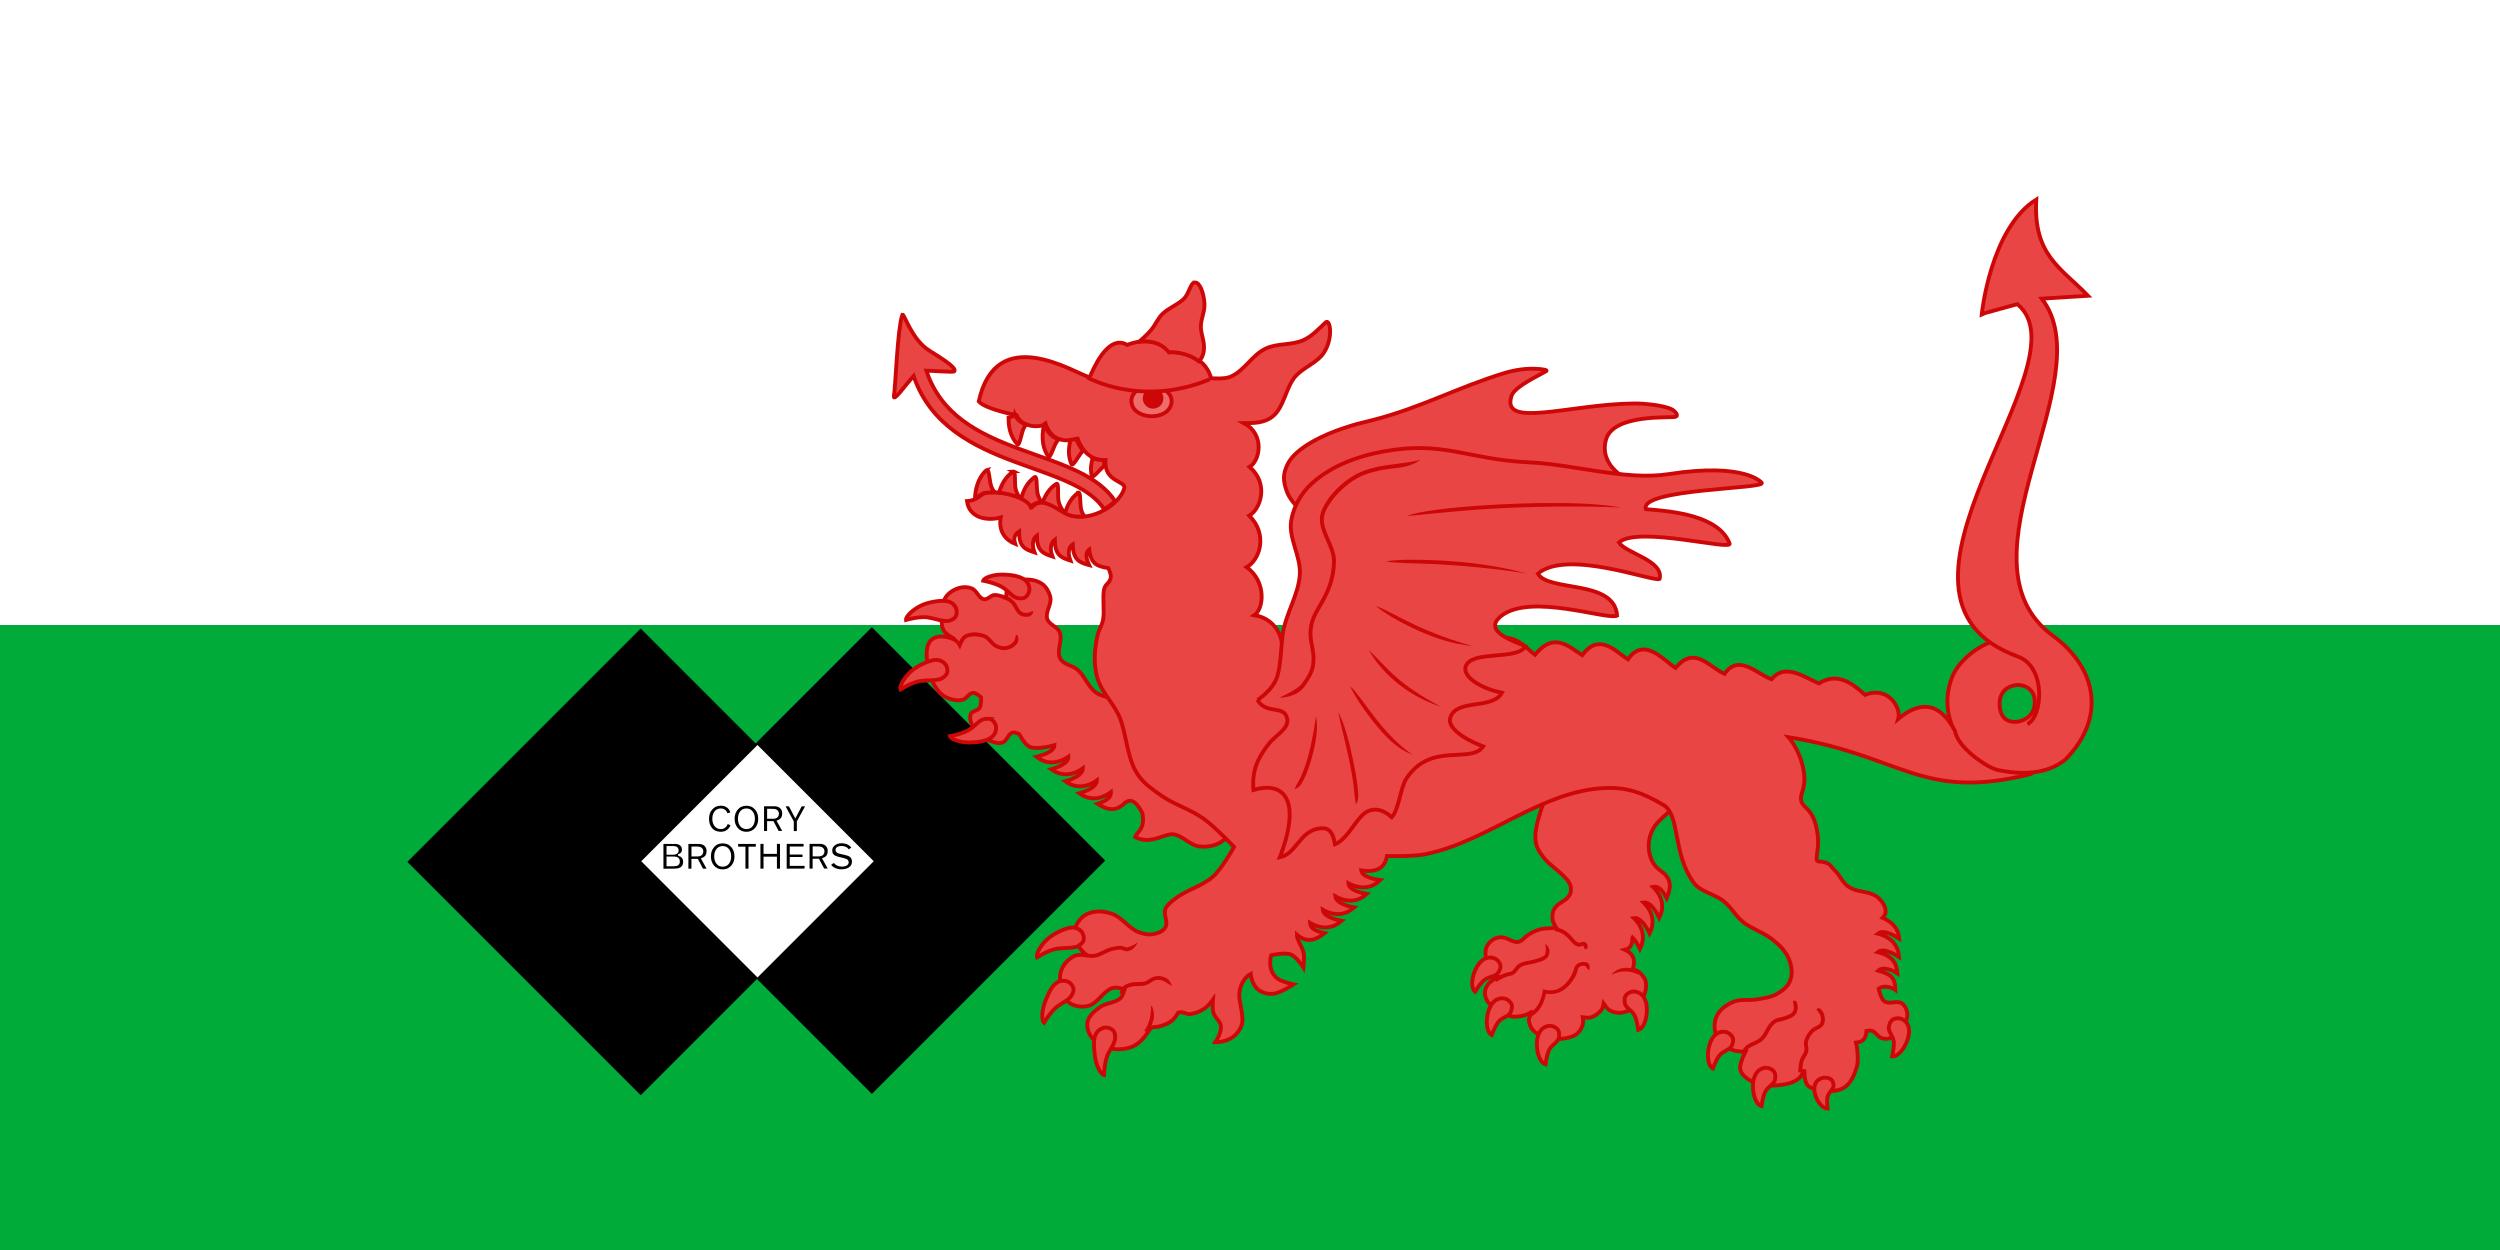 <?xml version="1.0" encoding="UTF-8"?>
<svg width="1e3" height="500" version="1.1" xml:space="preserve" xmlns="http://www.w3.org/2000/svg"><rect width="1e3" height="500" fill="#fff"/><rect y="250" width="1e3" height="250" fill="#00ab39"/><rect transform="rotate(45)" x="424" y="-69.2" width="132" height="132"/><g stroke="#cd0707" stroke-width="1.55"><g fill="#e94545"><path d="m524 208s-7.48-6.59-9.15-11.1c-1.64-4.42-1.85-7.16 0.277-11.4 3.32-6.57 14.9-11.8 21.9-14.1 6.05-2.02 5.74-1.76 11.9-3.33 19.2-4.86 34.8-13.4 52.7-18.8 4.54-1.39 9.41-2.08 14.1-1.66 0.961 0.084 3.62 0.38 2.77 0.832-7.98 4.23-13 7.14-13.9 9.96-4.28 13.2 23.1 3.25 49.1 2.99 4.53-0.045 14.2 0.944 16.1 3.13 0 0 2.01 1.75 0.277 2.22-1.95 0.531-24.9-1.31-27.7 9.19-2.97 10.9 9.45 16.3 9.45 16.3z"/><path d="m459 278s-5.88 1.86-8.92 1.93c-2.78 0.064-5.57-0.573-8.23-1.39-1.27-0.389-2.59-0.832-3.64-1.65-3.02-2.35-4.31-6.42-7.16-8.97-2.03-1.82-5.55-2.02-6.89-4.38-1.77-3.11 1.06-7.43-0.309-10.7-0.92-2.22-4.22-2.96-4.95-5.25-0.889-2.79 1.85-5.84 1.23-8.7-0.469-2.13-1.71-4.33-3.55-5.51-2.59-1.66-6.12-1.86-9.15-1.29-1.58 0.298-3.3 1.04-4.2 2.37-0.889 1.3-0.66 4.69-0.66 4.69s-3.19-1.27-4.85-1.14c-1.48 0.119-2.65 1.95-4.11 1.7-2.14-0.362-2.85-3.5-4.85-4.32-1.54-0.629-3.38-0.694-4.97-0.245-2.15 0.605-4.3 1.91-5.54 3.77-1.45 2.2-1.48 5.12-1.55 7.75-0.05 1.88-0.138 3.95 0.808 5.58 0.915 1.57 4.31 3.34 4.31 3.34s-4.33-1.33-6.47-0.911c-1.31 0.257-2.72 0.905-3.47 2.02-1.43 2.12-1.3 5.04-1.07 7.59 0.355 3.85 1.56 7.76 3.69 11 1.04 1.58 2.53 2.99 4.25 3.78 1.91 0.884 4.2 1.34 6.25 0.88 1.66-0.374 2.56-2.76 4.27-2.81 1.21-0.038 3.16 1.81 3.16 1.81s0.15 3.02-0.597 4.24c-0.751 1.22-3.01 1.12-3.53 2.46-0.699 1.79 0.229 4.01 1.25 5.64 1.43 2.28 3.88 3.94 6.35 4.99 1.59 0.677 3.49 1.27 5.13 0.723 1.78-0.598 2.17-3.47 3.98-3.99 0.869-0.252 2.65 0.6 2.65 0.6s2.23 4.28 4.28 5.15c3.03 1.3 9.86-0.683 9.86-0.683-0.1 2.88-6.02 4.35-7.21 4.63 3.2 2.55 7.63 3.44 12.8-0.046 0.116 2.97-5.73 4.7-6.91 5.04 3.31 2.41 7.77 3.1 12.7-0.396-0.055 3.15-5.9 4.88-7.09 5.21 3.31 2.41 7.77 3.1 12.7-0.396-0.055 3.15-5.9 4.88-7.09 5.21 3.31 2.41 7.77 3.1 12.7-0.493 0.161 3.09-4.23 4.26-5.39 4.68 3.47 2.17 7.09 3.64 11.1-0.497 2.78-1.97 4.93 0.495 6.88 4.33 1.12 6.62-2.21 7.17-2.89 9.52 5.82 2.81 10.1-0.509 14-1.12 3.95-0.617 7.46 4.25 11.6 4.82 2.31 0.317 4.78 9e-3 6.95-0.843 2.72-1.07 7.1-5.15 7.1-5.15z"/><path d="m653 375c1.52 1.56 2.66 3.94 2.99 4.64 1.84-3.65 1.81-8.17-2.43-12.4 3.12-0.453 5.77 5.04 6.29 6.15 1.84-3.65 1.81-8.17-2.43-12.4 3.12-0.453 5.77 5.04 6.29 6.15 1.84-3.65 1.81-8.17-2.53-12.4 3.03-0.657 4.89 3.49 5.49 4.57 1.58-3.77 2.45-7.58-2.28-10.9-3.04-2.11-4.19-4.65-4.74-7.76-0.581-3.28 0.163-6.81 1.89-9.67 2.27-3.76 9.67-8.96 9.67-8.96l-26.2-15.1-24.5 6.6s-6.4 13.8-6.36 21.2c0.015 3.45 1.01 5.24 3.06 8.01 2.66 3.59 8.41 6.72 10.6 10.6 0.697 1.23 0.766 2.93 0.236 4.24-1.12 2.78-4.43 3.18-6.13 5.66-0.958 1.4-0.906 2.32-0.943 4.01-0.036 1.66 1.65 4.01 1.65 4.01s-4.48-0.094-6.6 0.492c-1.95 0.539-3.85 1.46-5.44 2.72-1.12 0.889-1.43 1.53-2.72 2.14-0.703 0.332-1.59 0.234-2.33 0-1.51-0.475-2.36-1.16-3.89-1.55-1.2-0.31-2.57-0.144-3.69 0.389-1.41 0.67-2.71 1.86-3.3 3.3-0.694 1.68-0.561 3.72 0 5.44 0.817 2.51 4.66 6.41 4.66 6.41s-3.07 1.73-4.08 3.11c-1.02 1.39-1.46 2.77-1.17 4.47 0.264 1.49 1.12 2.97 2.33 3.89 2.54 1.92 4.86 3.74 7.97 4.47 1.51 0.355 3.94 0.019 5.44-0.389 1.04-0.282 3.3-1.65 3.3-1.65s-1.65 2.33-1.56 3.59c0.109 1.48 0.727 3.01 1.75 4.08 1.64 1.72 4.1 2.58 6.41 3.11 2.15 0.493 4.44 0.408 6.61 0 1.57-0.297 3.24-0.73 4.47-1.75 1.12-0.927 1.93-2.29 2.33-3.69 0.27-0.933 0-2.91 0-2.91s2.26 0.34 3.3 0c1.68-0.545 3.23-1.69 4.27-3.11 0.484-0.661 0.777-2.33 0.777-2.33s1.43 2.14 2.53 2.72c1.56 0.824 3.52 1.15 5.25 0.777 2.71-0.579 5.29-2.29 6.99-4.47 1.61-2.05 2.44-4.8 2.14-7.38-0.2-1.68-1.42-3.2-2.72-4.27-0.805-0.668-2.53-1.17-2.53-1.17 1.36-4.39-0.353-6.47-3.11-7.77 2.69-0.62 2.81-2.78 2.98-4.91z"/><path d="m436 151c-6.34-1.82-37.5-22.3-44.5 9.58 2.85 3.2 15.1 5.47 15.1 5.47 1.9 4.4 8.03 5.37 11.7 3.64 2.03 5.77 6.56 7.54 12.8 5.87 1.46 4.18 4.9 8.74 11.1 8.5-0.611 9.01 8.36 8.14 7.49 11.3-1.93 6.99-15.4 15-23.9 9.51-7.26-4.68-9.97-4.83-12.9-2.17-1.58-3.71-11.9-6.61-18.3-5.57-2.54 0.417-3.23 3.05-7.81 3.32 0.962 6.96 8.39 7.99 13.5 6.53-0.962 5.67 2.01 9.07 5.82 10.6-0.353-1.18-1.06-3.32 1.52-5.02 0.011 6.08 2.27 7.17 6.17 8.41-0.436-1.15-1.56-4.79 0.949-6.7 0.079 6.01 2.33 7.1 6.23 8.34-0.436-1.15-1.56-4.79 0.949-6.7 0.079 6.01 2.33 7.1 6.23 8.33-0.436-1.15-1.55-4.79 0.909-6.46 0.288 6.27 2.68 7.22 6.63 8.28-0.485-1.13-2.23-4.49 0.023-6.27 0.634 6.24 3.64 6.72 7.66 7.47 0 0 1.08 2.29 0.96 3.49-0.261 2.67-2.34 2.62-2.77 5.27-0.523 3.22 0.216 8.41-0.279 11.6-0.357 2.33-1.68 4.08-2.22 6.38-1.27 5.4-1.67 11.3-0.276 16.6 1.71 6.61 7.08 10.8 9.42 17.2 2.16 5.91 2.84 14.7 5.82 20.2 2.48 4.6 5.49 6.61 9.7 9.7 5.53 4.06 12.5 5.95 18 9.98 4.39 3.19 11.9 11.1 11.9 11.1s-4.72 8.5-8.24 11.7c-4.36 4.02-10.7 5.35-15.3 9.02-1.47 1.16-3.2 2.31-3.91 4.06-0.918 2.28 1.22 5.24 0 7.36-0.896 1.56-2.9 2.35-4.66 2.7-1.98 0.403-4.12-0.038-6.01-0.751-4.08-1.54-6.68-5.98-10.8-7.36-3-1-5.87-1.31-8.86-0.3-2.72 0.913-4.54 3.09-5.56 5.41-0.927 2.12-0.31 4.79 0.603 6.91 0.924 2.15 3.6 4.36 3.6 4.36s-3.5-0.198-4.96 0.603c-3.92 2.15-6.1 6.02-5.41 10.2 0.577 3.49 0.439 5.85 3.16 8.11 2.15 1.79 5.57 2.26 8.26 1.5 3.42-0.956 5.94-5.96 9.32-7.06 2.01-0.655 4.96 0.6 4.96 0.6s-0.644 2.45-1.5 3.3c-2.18 2.16-5.95 1.93-8.41 3.76-1.97 1.46-4.16 3.19-4.81 5.56-0.508 1.87 0.038 4.06 1.05 5.71 1.38 2.25 3.79 4 6.31 4.81 3.29 1.06 7.17 1.02 10.4-0.303 3.37-1.4 5.06-3.97 7.51-7.51 1.66-0.713 1.83 0.192 6.01-1.5 2.4-0.974 3.44-2.23 4.96-4.66 1.55-0.597 3.32 0.878 4.96 0.603 3.99-0.67 6.49-2.47 8.86-5.71 0 0-0.302 3.6 0.233 5.28 0.511 1.6 2.84 3.55 2.98 5.22 0.257 2.96-2.24 6.47-2.24 6.47s7.67 0.452 10.4-6.47c1.49-3.72-1.24-9.45-0.745-13.4 0.693-5.62 4.48-7.46 4.48-7.46s0.378 5.4 4.48 7.21c1.46 0.645 3.15 0.969 4.72 0.745 2.9-0.411 7.96-3.73 7.96-3.73s-5.16-1.01-6.96-2.73c-3.73-3.57-1.99-8.95-1.99-8.95s5.5-1.26 7.96-0.248c2.22 0.912 4.97 5.22 4.97 5.22s0.443-4.03 0-5.97c-0.622-2.72-2.66-5.05-2.66-7.2 4.4 3.7 7.85 1.87 11.1-0.642-1.2-0.294-5.69-1.01-5.85-4.1 5.24 3.07 9.62 1.92 12.7-0.812-1.21-0.209-7.21-1.33-7.59-4.46 5.22 2.98 9.59 1.83 12.6-0.906-1.21-0.209-7.21-1.33-7.58-4.46 5.22 2.98 9.59 1.83 12.6-0.906-1.21-0.209-7.2-1.33-7.39-4.3 5.55 2.93 9.86 1.59 12.8-1.27-1.22-0.156-7.26-1.01-7.65-3.86 6.32 0.964 9.56-1.15 10.3-5.77 0 0 10.3 0.314 15.3-0.697 25.1-5.06 46.6-25.6 72.2-26.5 8.46-0.311 14.8 1.8 23.4 6.98 6.44 4.41 3.37 19.6 11.9 31 2.61 3.52 8 4.34 11.5 6.97 3.77 2.83 4.91 6.27 8.72 9.07 3.2 2.35 7.66 3.86 10.8 6.28 3.17 2.44 6.1 5.26 7.32 9.06 0.958 2.99 1.05 5.56 0 8.02-0.954 2.24-3.15 3.85-5.26 5.05-2.34 1.32-5.14 1.63-7.78 2.12-3.11 0.575-6.51-0.267-9.43 0.945-2.63 1.09-5.3 2.89-6.6 5.42-1.15 2.24-1.36 5.19-0.472 7.54 1.02 2.7 3.56 4.8 6.13 6.13 1.7 0.875 5.66 0.945 5.66 0.945s-2.26 4.29-2.12 6.6c0.055 0.948 0.546 1.88 1.18 2.59 1.53 1.71 3.69 2.93 5.89 3.54 3.86 1.07 8.12 0.921 12 0 1.71-0.404 3.44-1.15 4.71-2.36 0.92-0.871 1.89-3.3 1.89-3.3s-0.098 4.48 1.18 6.13c0.906 1.17 2.56 1.61 4.01 1.89 3.48 0.658 7.57 1.11 10.6-0.709 2.79-1.66 4.23-5.15 5.19-8.25 0.647-2.1 0.385-4.4 0.236-6.6-0.074-1.1-0.563-3.25-0.563-3.25 2.1-0.185 3.99-0.778 4.23-4.68 0 0 1.53-0.238 2.23 0 1.51 0.51 2.28 2.39 3.79 2.9 1.06 0.357 2.33 0.478 3.34 0 3.29-1.56 6.32-4.87 6.91-8.47 0.308-1.88-0.511-4.17-2.01-5.35-1.88-1.48-5.21 0.532-7.13-0.893-1.48-1.09-2.25-5.03-2.25-5.03 2.25-1.79 5.66-0.263 6.65 0.466-0.143-4.09-0.793-6.03-6.83-7.73 2.18-2.02 6.63 0.399 7.66 1.08-0.321-4.08-2.03-7.03-7.87-8.47 2.43-2.01 7.54 1.31 8.57 1.99-0.321-4.08-2.7-7.92-8.53-9.36 2.43-2.01 7.54 1.31 8.57 1.99-0.321-4.08-2.9-6.74-6.65-8.32 2.25-2.18 1.11-5.25-1.53-7.82-2.54-2.47-6.88-2.54-9.36-3.33-5.26-1.69-5.44-5.26-8.36-7.95-1.96-1.8-1.47-3.07-6.4-3.47-1.9-0.152 0.445-4.19-0.339-10.6-1.31-10.6-5.79-10.5-6.55-13.5-0.824-3.24 2.22-4.79 0.918-12.3-1.45-8.33-6.04-13.3-6.04-13.3 45.9 7.38 52.8 25.6 96.7 14.8 9-4.59 19.3-16.2 19-27.9-0.318-12.6-9.57-26.7-25.9-26.7-11-0.059-21.2 8.45-24.1 15.2-4.84 11.4-0.053 21 0.906 22.1-6.33-11.9-14.1-11.9-22.7-4.83 1.26-4.32-3.91-13.3-13.3-9.6-4.76-4.33-10.9-9.35-18.4-4.56-5.74-2.33-13.5-8.45-19-1.67-5.86-2.1-13.1-10.4-18.8-2.15-6.47-2.95-12-11.5-19.6-2.41-4.61-2.83-12.5-12.8-19-3.43-4.52-2.57-11.3-11.2-18.3-1.65-5.22-3.24-11.2-9.68-18.9-0.161-2.66-1.78-6.1-6.66-12.1-6.88-2.64-0.096-5.46 0.705-8.2 3.06-3.28-3.4-14.9-9.96-22.1-0.479-3.18-3.43-14.3-10-20.7-0.3-3.22-2.66-14.9-7.19-19.5 3.2-2.98-3.06-14.4-7.6-19 2.45 1.85-4.99-0.546-15.2-10.6-16.9 3.7-2.6 4.89-13.3-3.14-19.2 5.18-2.82 8.7-13 1.04-20.6 4.5-2.6 8.02-12.7 0.136-19.5 4.14-2.4 6.23-12.9-2.18-17.5 4.07-0.021 8.31-5e-3 11.7-2.92 4.33-3.75 5.03-11.5 8.82-15.8 3.2-3.63 8.75-5.43 11.4-9.51 3.66-5.71 2.58-12.7 1.01-12.3l1e-3 7e-5c-0.104 0.032-0.211 0.095-0.318 0.197-2.8 2.65-5.52 5.65-9.05 7.19-4.59 2.01-10.3 1.15-14.8 3.25-5.73 2.64-8.54 8.98-14.4 11.4-2.35 0.959-7.59 0.524-7.59 0.524-2.66-10.2-14.5-10.7-16.4-10.4-5.41-6.95-15.4-3.8-17.1-2.91-8.07-4.82-14.2 11.1-15 12.8m378 130c0.017 7.1-6.88 7.89-6.88 7.89-5.73 0.696-7.11-3.48-7.22-6.79-0.188-5.48 3.61-7.56 6.75-7.86 1.64-0.261 7.35 0.539 7.36 6.76z"/></g><path d="m455 156c-1.48 1.13-2.52 2.71-2.45 4.47 0.302 7.79 15.4 8.18 16.1 0.332 0.15-1.76-0.831-3.38-2.26-4.57-1.43-1.19-2.51 0.414-5.55 0.214-2.18-0.144-3.53-0.96-4.31-0.909-0.776 0.051-1.14 0.176-1.51 0.458z" fill="#ee6c6c"/><path d="m461 156c-1.85 0.13-3.24 1.73-3.11 3.58s1.73 3.24 3.58 3.11 3.24-1.73 3.11-3.58-1.73-3.24-3.58-3.11z" fill="#cd0707"/><g fill="#e94545"><path d="m782 292c0.376 6.59 12.8 15.1 17.1 16 12.8 2.66 21.4 0.44 27.1-4.24 16.1-16.4 12.9-36.1-4.83-49.3-41.4-30.1 20.2-103-4.66-135l18.5-1.15c-10.8-11.2-22-16.2-20.7-38.5l6e-5 7.8e-5c-18.3 11.4-21.8 45.8-21.8 45.8 0.369-0.213 8.02-2.16 14.2-3.95 29 23.4-66 117 0.345 141 11.3 4.2 9.86 24 3.7 27"/><path d="m478 113c-0.127 3e-3 -0.254 0.021-0.385 0.061-1.41 0.425-2.03 4.31-3.93 6.3-2.4 2.53-6.5 3.9-8.92 6.42-1.63 1.7-2.78 4.37-4.28 6.18s-4.23 4.21-4.76 4.68c3.74-0.41 8.56 0.144 11.8 4.28 1.32-0.217 7.51 0.014 12 3.64 0.352-0.31 2.55-2.43 2.01-7.01-0.288-2.44-1.27-4.68-1.19-7.14 0.105-3.22 1.68-5.94 1.43-9.16-0.349-4.34-1.87-8.3-3.78-8.27z"/><path d="m361 126c-0.051 5e-3 -0.089 0.041-0.115 0.115-1.88 5.33-2.7 28.9-3.3 32.1-0.587 3.21 4.6-4.25 7.86-7.82 6.65 19.7 23.8 28.1 40.1 34.2 8.49 3.18 16.8 5.82 23.5 9.09 5.64 2.76 9.96 5.9 12.6 10 1.64-0.926 3.13-2.03 4.39-3.24-3.36-5.14-8.61-8.76-14.6-11.7-7.23-3.54-15.7-6.18-24-9.29-16-5.98-31-13.4-36.9-31.2 3.98 0.101 10.9 0.755 11.2 0.251 0.936-1.27-3.85-4.43-10-8.26-6.94-4.31-9.96-14.5-10.7-14.4z"/><path d="m406 166s-1.11 0.783-2.57 1.04c-0.051 3.15 0.52 7.45 3.47 10.6 0.928 1 1.52-3.94 2.49-6.12 0.28-0.629 0.627-1.19 0.993-1.68-1.9-0.672-3.54-1.94-4.38-3.87zm11.7 3.64c-8e-3 5e-3 -0.019 5e-3 -0.027 9e-3 -0.729 2.99-1.43 8.53 1.62 12.9 0.782 1.12 2.04-3.7 3.3-5.72 0.256-0.413 0.545-0.777 0.842-1.11-2.62-0.798-4.58-2.78-5.74-6.06zm12.8 5.87c-0.78 0.211-1.53 0.369-2.26 0.469-0.774 2.81-1.14 6.33 0.336 9.64 0.554 1.25 2.71-3.24 4.33-4.99 0.104-0.112 0.216-0.205 0.324-0.309-1.25-1.45-2.16-3.15-2.73-4.81zm6.61 7.71c-0.693 2.16-1.02 4.62-0.409 7.14 0.317 1.3 3.12-2.53 5.02-4.03-0.101-0.695-0.153-1.45-0.094-2.31-1.71 0.065-3.21-0.244-4.52-0.797zm-42.3 4.71c-0.057 0.012-0.118 0.047-0.182 0.103-3.68 3.23-4.52 8.2-4.64 11.4 1.58-0.878 2.45-2.03 4.06-2.3 1.15-0.188 2.43-0.245 3.76-0.194-0.499-0.679-1.01-1.51-1.35-2.54-0.692-2.12-0.803-6.63-1.66-6.45zm10.6 0.675c-0.058 5e-3 -0.123 0.029-0.194 0.076-3.19 2.11-4.78 5.51-5.59 8.39 2.97 0.321 6.01 1.11 8.4 2.2-0.555-0.726-1.5-2.18-1.84-4.06-0.4-2.2 0.096-6.68-0.778-6.61zm8.61 2.17c-0.058 6e-3 -0.121 0.032-0.191 0.082-3.14 2.23-4.63 5.71-5.34 8.63 1.87 0.918 3.27 2.02 3.78 3.21 1.38-1.24 2.71-1.86 4.47-1.7-0.594-0.787-1.37-2.03-1.72-3.64-0.471-2.18-0.119-6.68-0.99-6.58zm8.67 2.72c-0.058 3e-3 -0.122 0.027-0.194 0.073-2.91 1.86-4.51 4.79-5.44 7.46 1.96 0.276 4.47 1.48 8.14 3.84 0.056 0.036 0.114 0.065 0.17 0.1 0.087-0.061 0.157-0.111 0.245-0.173 0 0-1.79-1.95-2.24-4.68-0.364-2.2 0.203-6.68-0.672-6.62zm8.75 3.56c-0.058 6e-3 -0.121 0.032-0.191 0.082-2.99 2.12-4.47 5.38-5.23 8.21 2.33 1.23 4.99 1.52 7.64 1.18-0.48-0.771-0.976-1.73-1.23-2.9-0.471-2.18-0.122-6.68-0.993-6.58z"/><path d="m429 371c-2.72 0.041-7.44 2.43-9.74 4.42-3.12 2.7-5 6.34-4.44 7.51 0 0 4.56-2.95 7.99-3.46 2.57-0.377 6.87-0.093 8.5-1.09 2.32-1.41 2.52-2.73 1.96-4.52-0.561-1.79-2.57-2.89-4.27-2.86zm-3.94 21.3c-0.692 0.035-1.37 0.215-1.94 0.515-2.4 1.27-3.82 4.76-4.96 7.58-1.55 3.83-1.57 7.92-0.545 8.71 0 0 2.72-4.7 5.55-6.71 2.11-1.5 4.37-2.43 5.37-4.06 1.43-2.31 1.01-3.58-0.306-4.92-0.822-0.84-2.02-1.18-3.17-1.12zm334 15c-1.88 0.121-3.03 0.783-3.52 3.46-0.341 1.88 1.71 3.44 1.98 6.01 0.206 1.94-0.633 5.81-0.633 5.81 1.29 0.1 3.21-1.15 4.77-3.76s2.54-6.01 1.6-8.56c-0.59-1.6-2.33-3.08-4.2-2.96zm-317 3.73c-1.37 0.125-2.7 0.974-3.4 2.04-1.5 2.26-1.08 6.01-0.739 9.03 0.463 4.1 2.4 7.71 3.68 7.91 0 0 0.144-5.43 1.67-8.55 1.14-2.33 2.68-4.22 2.78-6.13 0.149-2.71-0.823-3.62-2.62-4.18-0.449-0.138-0.914-0.175-1.37-0.133zm247 1.68c-0.926 0.058-1.83 0.384-2.52 0.893-2.18 1.62-3.22 5-3.35 8.04-0.129 3.04 0.792 5.14 1.93 5.76 0 0 1.42-3.7 2.66-5.21 1.64-2.01 4.21-2.19 4.95-3.95 1.06-2.5 0.455-3.69-1.05-4.82-0.752-0.564-1.69-0.775-2.62-0.718zm17.5 14.4c-1.38-0.045-2.8 0.636-3.63 1.61-1.77 2.06-2.04 5.59-1.49 8.58 0.545 2.99 1.91 4.84 3.15 5.19 0 0 0.569-3.92 1.44-5.67 1.16-2.32 3.62-3.06 3.96-4.94 0.482-2.67-0.372-3.7-2.09-4.47-0.429-0.192-0.885-0.288-1.34-0.303zm23.3 3.94c-1.49 0.043-2.91 0.965-3.52 2.04-1.12 1.95-0.542 4.74 0.636 6.95 1.18 2.21 2.83 3.37 4.03 3.4 0 0-0.392-3.16-0.012-4.69 0.505-2.03 2.55-3.09 2.42-4.62-0.183-2.17-1.18-2.8-2.9-3.05-0.215-0.032-0.432-0.043-0.645-0.036z"/><path d="m503 280s6.25-3.9 7.96-9.62c1.39-4.64 1.47-11.9 2.14-16.7 1.15-8.22 6.33-15.7 6.84-23.9 0.451-7.34-4.71-14.6-3.42-21.8 0.977-5.46 4.04-10.8 8.12-14.5 7.6-6.99 18.1-10.9 28.2-12.8 24.8-4.65 33.8 3.15 59 4.27 17.4 0.776 38.4 7.36 55.6 4.7 30.8-4.77 37.2 3.42 37.2 3.42 2.62 2.55-49.1 2.3-46.3 10.6 10.7 0.816 29.1 2.5 33.5 13.7 1.29 3.14-36.7-7.17-44.3-0.381 2.81 4.38 18.1 7.2 16.3 14.6-2.64 1.25-37-12.1-48.7-2.12 4.24 7.43 30.7 2.19 31.7 16.8-4.02 1.86-34.2-9.02-46.1-0.079-8.76 6.57 6.44 10.8 9.43 12.3-3.11 5.8-21.7 1.44-23.9 8.1-1.31 3.95 5.74 8.77 14.5 10.5-3.77 6.96-18.3 2.18-20.7 10.1-1.09 3.56 4.59 8.12 13.2 11.4-5.04 7.17-20.8-2.08-30.7 12.8-2.37 3.58-3.06 12.5-5.86 15.5-3.53-3.15-6.57-3.61-9.4-2.47-4.55 1.84-7.77 11-13.3 13.3-1.06-6.18-3.38-6.79-6.59-6.28-7.63 1.22-8.89 10.1-15.5 11.5 4.64-12 4.95-20.1 2.16-24.3-2.32-3.53-6.78-4.41-12.7-2.66-0.79-8.62 2.52-13.8 6.34-18.7 2.48-3.16 8.08-5.83 7.13-9.95-1.27-5.51-8.43-1.35-11.9-7.39z"/></g></g><path d="m568 184c-3.87 0.875-6.94 1.27-10.4 1.69-3.45 0.424-7.26 0.881-12.1 2.63-6.86 2.48-14.4 9.42-17 16.3-1.34 3.54-0.069 7.02 1.37 10.4 1.44 3.33 3.06 6.58 2.96 9.76-0.209 6.39-2.1 10.8-4.13 14.6-2.03 3.76-4.27 6.86-4.95 10.6-0.65 3.55-0.21 6.03 0.242 8.35 0.452 2.33 0.911 4.5 0.427 7.84-0.341 2.35-2.12 5.25-3.84 7.5s-8.86 5.41-8.86 5.41 6.62 0.228 10.1-4.47c1.75-2.37 3.72-5.33 4.14-8.22 0.519-3.57 0.014-6.04-0.436-8.36-0.45-2.31-0.845-4.47-0.239-7.78 0.596-3.25 2.7-6.26 4.78-10.1 2.09-3.86 4.1-8.58 4.32-15.3 0.122-3.72-1.67-7.17-3.08-10.4-1.41-3.27-2.45-6.27-1.34-9.19 2.36-6.24 9.73-13.1 16-15.4 4.67-1.69 8.3-2.13 11.8-2.55s6.74-0.839 10.2-3.23zm52.8 17.2c-9.08 0.021-17.8 0.347-25.7 0.833-15.8 0.972-28 2.56-32.5 4.37 4.53-0.241 16.8-1.85 32.6-2.82 15.7-0.968 34.9-1.31 53.3-0.597-9.15-1.52-18.6-1.8-27.6-1.78zm-58.2 22.7c-3.57 0.069-6.36 0.289-8.19 0.648 3.71 0.833 11.2 0.669 21 1.17 9.81 0.5 21.9 1.66 35.1 3.62-12.9-3.49-25.2-4.67-35-5.17-4.94-0.252-9.28-0.335-12.9-0.267zm-12.3 18.4c2.96 2.66 8.43 5.95 15.2 9.12 6.76 3.17 14.8 6.22 23.4 6.95-8.18-2.23-16.1-5.22-22.8-8.35-6.68-3.13-12.1-6.39-15.9-7.72zm-2.73 17.8c2.25 4.08 5.39 7.96 9.88 11.9 4.49 3.9 10.3 7.8 18.8 10.7-7.78-4.27-13.5-8.06-17.8-11.9-4.37-3.8-7.43-7.6-10.9-10.7zm-7.52 14.4c1.44 3.26 5.03 8.9 9.44 14.4 4.41 5.55 9.63 11 15.5 12.9-4.8-3.07-9.96-8.4-14.3-13.9s-7.89-11-10.7-13.5zm-4.79 10.3c0.811 4.32 2.9 12 4.44 19.4 0.77 3.69 1.4 7.32 1.77 10.4 0.371 3.08 0.458 5.63 0.969 7.14 1.08-1.6 0.951-4.19 0.572-7.33s-1.02-6.81-1.8-10.5c-1.55-7.45-3.63-15.1-5.95-19.1zm-8.89 1.71c-0.507 3.77-1.53 10.3-3.17 16.2-0.823 2.94-1.8 5.72-2.82 7.91s-2.15 3.77-2.55 4.95c1.78-0.219 2.88-1.99 3.96-4.29s2.07-5.15 2.91-8.15c1.68-6 2.75-12.6 1.68-16.6z" fill="#cd0707"/><path d="m596 383c-0.693 6e-3 -1.37 0.155-1.95 0.43-2.45 1.17-4.13 4.28-4.84 7.23-0.715 2.96-0.216 5.2 0.775 6.03 0 0 2.11-3.35 3.61-4.59 2-1.65 4.55-1.33 5.62-2.91 1.52-2.25 1.16-3.53-0.094-4.93-0.785-0.874-1.97-1.26-3.12-1.25zm57.4 13.6c-0.46 0.014-0.915 0.109-1.34 0.3-1.72 0.764-2.57 1.78-2.1 4.46 0.333 1.88 2.79 2.63 3.94 4.95 0.864 1.75 1.42 5.67 1.42 5.67 1.24-0.353 2.61-2.19 3.17-5.18 0.555-2.99 0.301-6.51-1.46-8.58-0.832-0.974-2.25-1.66-3.63-1.62zm-52.8 2.73c-0.926 0.058-1.83 0.384-2.52 0.893-2.18 1.62-3.22 5-3.35 8.04-0.129 3.04 0.795 5.14 1.93 5.76 0 0 1.42-3.7 2.65-5.21 1.64-2.01 4.21-2.18 4.95-3.95 1.06-2.5 0.452-3.69-1.05-4.82-0.752-0.564-1.69-0.775-2.62-0.718zm19.5 11c-1.38-0.041-2.79 0.646-3.63 1.62-1.76 2.07-2.02 5.59-1.46 8.58 0.555 2.99 1.92 4.83 3.17 5.18 0 0 0.556-3.92 1.42-5.67 1.15-2.32 3.61-3.07 3.95-4.95 0.473-2.67-0.384-3.7-2.1-4.46-0.429-0.191-0.885-0.286-1.34-0.3z" fill="#e94545" stroke="#cd0707" stroke-width="1.55"/><path d="m622 371 0.067 1.55s0.448-0.028 1.27 0.209c0.818 0.237 1.94 0.734 3.13 1.81 0.887 0.805 1.47 1.58 2.12 2.29 0.643 0.713 1.38 1.38 2.46 1.74 0.778 0.262 1.4-0.052 1.83-0.197 0.216-0.072 0.391-0.12 0.479-0.127 0.088-8e-3 0.053-5e-3 0.051-6e-3 -0.12-0.091 0.095 0.266 0.124 0.675 0.029 0.409 0.772 0.854 0.772 0.854s0.815-0.407 0.775-0.963c-0.04-0.556-0.038-1.28-0.742-1.81-0.346-0.26-0.776-0.327-1.11-0.3-0.333 0.027-0.605 0.119-0.845 0.2-0.481 0.161-0.805 0.213-0.845 0.2-0.752-0.253-1.22-0.668-1.8-1.31-0.578-0.64-1.23-1.49-2.23-2.4-1.37-1.24-2.72-1.86-3.74-2.15-1.02-0.294-1.76-0.27-1.76-0.27zm-4 6.66c0.508 1.61 0.4 2.69-0.027 4.19-0.835 1.07-2.63 1.44-4.39 1.97-1.89 0.576-3.83 0.451-5.89 1.62-0.971 0.551-1.55 1.44-2.09 2.13-0.547 0.686-0.993 1.11-1.52 1.18-3.16 0.42-6.47 2.75-6.47 2.75l0.878 1.28s3.27-2.16 5.79-2.5c1.18-0.157 1.93-1.01 2.53-1.75 0.595-0.747 1.11-1.44 1.64-1.74 1.64-0.931 3.39-0.823 5.58-1.49 1.61-0.49 3.82-0.803 5.15-2.5 1.41-2.73 0.135-4.65-1.19-5.15zm15.1 7.13c-1.14 0.05-1.99 0.488-2.52 1-0.712 0.686-0.927 1.5-0.927 1.5l-0.012 0.042-6e-3 0.042c-0.159 1.07-1.35 3.87-3.35 5.93-2.01 2.07-4.71 3.51-8.23 2.58l-0.818-0.218-0.145 0.833c-0.654 3.7-1.97 5.84-3.14 7.08s-2.17 1.58-2.38 1.66l0.506 1.47c0.272-0.094 1.62-0.59 3-2.06 1.29-1.36 2.58-3.7 3.33-7.18 3.76 0.691 6.88-0.899 9-3.08 2.26-2.33 3.53-5.12 3.77-6.79l-0.018 0.088s0.108-0.401 0.506-0.784 1.03-0.755 2.4-0.503c0.351 0.065 0.672 1.32 1.69 1.62 0.375-1.95-0.177-2.92-1.41-3.14-0.443-0.081-0.856-0.107-1.24-0.091zm16.9 2.31c-2.07 0.09-4.55 1.27-5.36 2.89 3.42-1.97 7.5-1.73 10.6-0.209l0.691-1.39c-1.76-0.871-3.83-1.38-5.9-1.29z" fill="#cd0707"/><path d="m404 230c-0.791-0.088-1.58-0.139-2.34-0.17-4.13-0.168-7.99 1.2-8.38 2.44 0 0 5.34 0.969 8.19 2.95 2.13 1.48 3.54 3.58 5.42 3.98 2.66 0.56 3.71-0.262 4.53-1.95 0.82-1.69 0.105-3.86-1.16-5.01-1.51-1.37-3.88-1.97-6.26-2.23zm-25.7 10.4c-2.79-0.298-7.08 0.553-9.5 1.65-3.76 1.7-6.6 4.65-6.4 5.93 0 0 5.21-1.53 8.65-1.03 2.57 0.372 6.61 1.87 8.46 1.38 2.63-0.69 3.2-1.89 3.17-3.77-0.025-1.88-1.63-3.5-3.28-3.96-0.327-0.092-0.696-0.157-1.09-0.2zm-3.18 23.6c-0.219-0.032-0.438-0.048-0.651-0.046-2.72 0.021-7.46 2.37-9.77 4.34-3.14 2.68-5.04 6.31-4.49 7.48 0 0 4.58-2.92 8.02-3.4 2.57-0.359 6.87-0.046 8.51-1.03 2.33-1.4 2.54-2.71 1.99-4.51-0.48-1.57-2.07-2.61-3.6-2.84zm20.2 23.5c-0.485-0.028-1.05 0.02-1.72 0.156-1.88 0.382-3.3 2.47-5.44 3.94-2.86 1.97-8.21 2.9-8.21 2.9 0.385 1.23 4.24 2.63 8.36 2.49 3.04-0.104 6.59-0.527 8.61-2.34 1.27-1.14 2-3.31 1.19-5-0.606-1.27-1.34-2.06-2.8-2.14z" fill="#e94545" stroke="#cd0707" stroke-width="1.55"/><path d="m401 238-0.198 1.54s2.11 0.284 3.75 1.98c0.46 0.474 0.88 1.27 1.35 2.12 0.468 0.842 0.995 1.75 1.9 2.34 1.19 0.777 2.71 0.921 4.02 0.582 0.582-0.15 1.64-1.19 1.46-2.06-0.814-0.03-1.84 0.555-1.85 0.557-0.905 0.234-2.06 0.098-2.79-0.377-0.501-0.327-0.945-0.992-1.39-1.79-0.445-0.8-0.88-1.71-1.59-2.44-2.05-2.11-4.67-2.44-4.67-2.44zm5.48 15.9c-0.405 0.955-0.635 2.19-0.716 2.32-0.636 1.04-1.9 1.89-3.13 2.18-1.07 0.257-2.4-0.029-3.56-0.529-0.824-0.355-1.55-1.13-2.35-1.99-0.799-0.861-1.68-1.82-2.98-2.25-2.5-0.828-5.6-1.06-8.04 0.321-0.897 0.506-1.42 1.44-1.85 2.25-0.13 0.243-0.114 0.25-0.211 0.46-1.2-1.84-2.94-2.31-3.55-2.58l-1.15 1.48c1.08 0.464 3.25 0.852 4.25 2.8l0.795 1.55 0.62-1.62s0.244-0.638 0.625-1.35c0.381-0.715 0.969-1.47 1.24-1.63 1.87-1.05 4.59-0.926 6.79-0.197 0.833 0.276 1.55 0.984 2.34 1.83 0.785 0.847 1.63 1.83 2.87 2.36 1.34 0.579 2.96 0.989 4.53 0.61 1.63-0.391 3.19-1.41 4.09-2.88 0.405-0.661 0.476-3-0.605-3.13z" fill="#cd0707"/><path d="m455 377c-1.82 1.19-2.51 1.47-4.19 1.98-0.206 0.017-0.489-0.06-0.875-0.209-0.386-0.149-0.858-0.367-1.46-0.403-1.36-0.082-2.68 0.175-3.9 0.482-2.72 0.681-4.85 2.43-7.1 2.73-0.636 0.087-1.85-6e-3 -2.84-0.145-0.992-0.138-1.79-0.306-1.79-0.306l-0.318 1.52s0.842 0.175 1.89 0.321c1.05 0.146 2.28 0.281 3.26 0.145 2.83-0.388 5.01-2.21 7.27-2.77 1.17-0.291 2.33-0.503 3.43-0.436 0.24 0.014 0.573 0.138 0.99 0.3 0.418 0.161 0.935 0.365 1.57 0.312 2.01-0.364 3.52-1.85 4.06-3.53zm8.49 13.4c-0.379-6e-3 -0.756 0.02-1.13 0.082-1.18 0.197-1.97 0.673-2.61 1.1-0.645 0.429-1.16 0.801-2.06 1.06-1.52 0.432-4.4-0.426-7.64 1.28-0.936 0.493-1.45 1.37-1.77 2.09-0.324 0.716-0.457 1.34-0.457 1.34l1.51 0.327s0.102-0.47 0.354-1.03c0.252-0.557 0.657-1.13 1.08-1.35 2.69-1.42 5.04-0.509 7.34-1.16 1.14-0.325 1.88-0.849 2.49-1.26 0.613-0.408 1.1-0.711 2.01-0.863 1.08-0.18 2.37 0.068 3.28 0.651 0.96 0.615 3.01 1.79 3.01 1.79s-0.804-2.22-2.18-3.1c-0.958-0.613-2.1-0.937-3.24-0.957zm254 9.83c-0.12 0.017-0.197 0.042-0.197 0.042s-0.097 0.719 0.045 1.33c0.143 0.608 0.248 1.37 0.215 1.67-0.072 0.655-0.325 1.33-0.703 1.73-0.702 0.752-2.01 1.08-3.35 1.62-1.07 0.435-2.72 0.344-4.15 1.35-1.68 1.19-2.48 2.73-3.21 4.11-0.73 1.37-1.39 2.58-2.76 3.5-0.395 0.265-1.28 0.707-2.17 1.13s-1.76 0.84-2.35 1.22c-0.768 0.492-1.32 1.28-1.75 1.96-0.43 0.676-0.709 1.26-0.709 1.26l1.4 0.672s0.246-0.507 0.624-1.1c0.378-0.595 0.919-1.26 1.27-1.48 0.411-0.263 1.3-0.699 2.19-1.13 0.886-0.427 1.77-0.845 2.36-1.24 1.71-1.15 2.53-2.68 3.26-4.06 0.734-1.38 1.38-2.61 2.73-3.57 0.852-0.603 2.32-0.569 3.83-1.18 1.16-0.472 2.76-0.778 3.9-2 0.694-0.744 1.01-1.71 1.11-2.62 0.081-0.735-0.087-1.52-0.245-2.19-0.251-1.04-1-1.06-1.36-1.01zm-257 1.91c-0.133 1.72-0.179 3.77-0.651 5.54-0.473 1.76-1.22 3.39-2.14 4.59l1.24 0.936c1.07-1.41 1.91-3.2 2.42-5.13 0.517-1.93 0.094-4.83-0.872-5.94zm267 1.14c-0.521 4e-4 -0.942 0.339-0.942 0.339s0.389 0.774 0.736 1.18c0.347 0.407 0.713 0.953 0.778 1.15 0.363 1.09 0.469 2.38 0.045 3.21-0.244 0.48-0.78 0.828-1.52 1.21-0.74 0.377-1.65 0.751-2.35 1.53-1.09 1.2-2.08 2.65-2.53 4.31-0.248 0.908-0.102 1.76 0 2.5 0.103 0.736 0.161 1.35 9e-3 1.82-0.231 0.722-1.17 1.84-1.62 3.05-0.809 2.19-0.775 5.34-0.775 5.34l1.55 6e-3s0.057-3.13 0.678-4.81c0.273-0.739 1.24-1.85 1.64-3.11 0.29-0.905 0.158-1.77 0.055-2.51-0.104-0.745-0.18-1.38-0.045-1.87 0.361-1.32 1.2-2.59 2.18-3.67 0.401-0.442 1.12-0.787 1.91-1.19 0.792-0.403 1.7-0.895 2.2-1.88 0.728-1.43 0.485-3.09 0.045-4.41-0.221-0.663-0.672-1.2-1.07-1.67-0.315-0.39-0.663-0.512-0.975-0.512z" fill="#cd0707" stroke-width="1.55"/><path d="m435 151c0.1 0.088 21.6 12.1 48.9 0.73" fill="#e94545" stroke="#cd0707" stroke-width="1.55px"/><rect transform="rotate(45)" x="359" y="-3.44" width="132" height="132"/><path d="m303 298-46.5 46.5 46.5 46.5 46.5-46.5z" fill="#fff"/><path d="m267 343v3.11h2.6q0.973 0 1.42-0.314 0.524-0.359 0.524-1.17 0-0.853-0.509-1.24-0.509-0.389-1.45-0.389zm0-4.19v2.69h2.38q0.733 0 1.18-0.299 0.509-0.344 0.509-1.06 0-0.629-0.419-0.973-0.419-0.359-1.27-0.359zm-2.01 9.07v-10.7h5.01q1.38 0 2.23 0.659 0.928 0.718 0.928 1.99 0 0.898-0.449 1.44-0.449 0.539-1.36 0.718 1.06 0.135 1.68 0.898 0.614 0.763 0.614 1.77 0 1.83-1.23 2.59-0.973 0.599-2.89 0.599zm9.98 0v-10.7h4.45q1.68 0 2.63 0.883t0.958 2.33q0 1.21-0.509 1.98-0.509 0.748-1.6 1.17l2.38 4.3h-2.32l-2.07-3.92h-1.92v3.92zm2.01-8.89v3.2h2.19q0.778 0 1.26-0.419 0.494-0.434 0.494-1.18 0-0.763-0.509-1.18-0.509-0.419-1.54-0.419zm12.1-0.18q-1.5 0-2.3 1.17-0.703 1.02-0.703 2.57 0 1.54 0.703 2.56 0.823 1.18 2.3 1.18 1.5 0 2.3-1.17 0.703-1.02 0.703-2.57 0-1.54-0.703-2.56-0.823-1.18-2.3-1.18zm0-1.86q2.32 0 3.74 1.66 1.36 1.59 1.36 3.94t-1.35 3.92q-1.44 1.68-3.76 1.68t-3.74-1.66q-1.36-1.59-1.36-3.94t1.35-3.92q1.44-1.68 3.76-1.68zm8.71 10.9v-8.8h-2.92v-1.86h7.84v1.86h-2.92v8.8zm6 0v-10.7h2.01v4h4.58v-4h2.01v10.7h-2.01v-4.8h-4.58v4.8zm10.5 0v-10.7h7.54v1.86h-5.54v2.42h5.09v1.77h-5.09v2.75h5.93v1.86zm9.15 0v-10.7h4.45q1.68 0 2.63 0.883t0.958 2.33q0 1.21-0.509 1.98-0.509 0.748-1.6 1.17l2.38 4.3h-2.32l-2.07-3.92h-1.92v3.92zm2.01-8.89v3.2h2.19q0.778 0 1.26-0.419 0.494-0.434 0.494-1.18 0-0.763-0.509-1.18t-1.54-0.419zm6.45 6.91 1.71-1.23q0.554 0.823 1.36 1.23 0.823 0.389 1.86 0.389 0.898 0 1.5-0.284 0.763-0.359 0.763-1.08 0-0.584-0.569-0.898-0.404-0.225-1.63-0.509l-1.18-0.269q-1.53-0.344-2.25-0.898-0.958-0.733-0.958-2.08 0-1.57 1.32-2.5 1.17-0.823 2.81-0.823 1.41 0 2.51 0.524 1.11 0.524 1.93 1.62l-1.66 1.26q-0.808-1.54-2.8-1.54-0.898 0-1.47 0.314-0.554 0.314-0.554 0.868 0 0.703 0.973 1.05 0.299 0.105 1.23 0.314l1.3 0.284q1.44 0.314 2.14 0.868 0.943 0.748 0.943 2.14 0 1.8-1.5 2.72-1.26 0.778-3.17 0.778-1.38 0-2.63-0.584-1.24-0.584-1.98-1.66zm-39.3-20.6-1.93 0.494q-0.12-0.883-0.778-1.44-0.659-0.554-1.57-0.554-1.5 0-2.3 1.17-0.703 1.02-0.703 2.57 0 1.54 0.703 2.56 0.823 1.18 2.3 1.18 0.988 0 1.66-0.614 0.599-0.554 0.913-1.54l1.83 0.838q-1.27 3.17-4.4 3.17-2.45 0-3.83-1.66-1.27-1.53-1.27-3.94 0-2.35 1.35-3.92 1.44-1.68 3.76-1.68 1.65 0 2.77 0.853 1.14 0.853 1.51 2.5zm5.97-1.5q-1.5 0-2.3 1.17-0.703 1.02-0.703 2.57 0 1.54 0.703 2.56 0.823 1.18 2.3 1.18 1.5 0 2.3-1.17 0.703-1.02 0.703-2.57 0-1.54-0.703-2.56-0.823-1.18-2.3-1.18zm0-1.86q2.32 0 3.74 1.66 1.36 1.59 1.36 3.94t-1.35 3.92q-1.44 1.68-3.76 1.68t-3.74-1.66q-1.36-1.59-1.36-3.94t1.35-3.92q1.44-1.68 3.76-1.68zm6.66 10.9v-10.7h4.45q1.68 0 2.63 0.883 0.958 0.883 0.958 2.33 0 1.21-0.509 1.98-0.509 0.748-1.6 1.17l2.38 4.3h-2.32l-2.07-3.92h-1.92v3.92zm2.01-8.89v3.2h2.19q0.778 0 1.26-0.419 0.494-0.434 0.494-1.18 0-0.763-0.509-1.18-0.509-0.419-1.54-0.419zm9.89 8.89v-4.16l-3.55-6.5h2.23l2.32 4.4 2.32-4.4h2.23l-3.55 6.5v4.16z" stroke="#fff" stroke-linecap="round" stroke-width=".775"/></svg>
